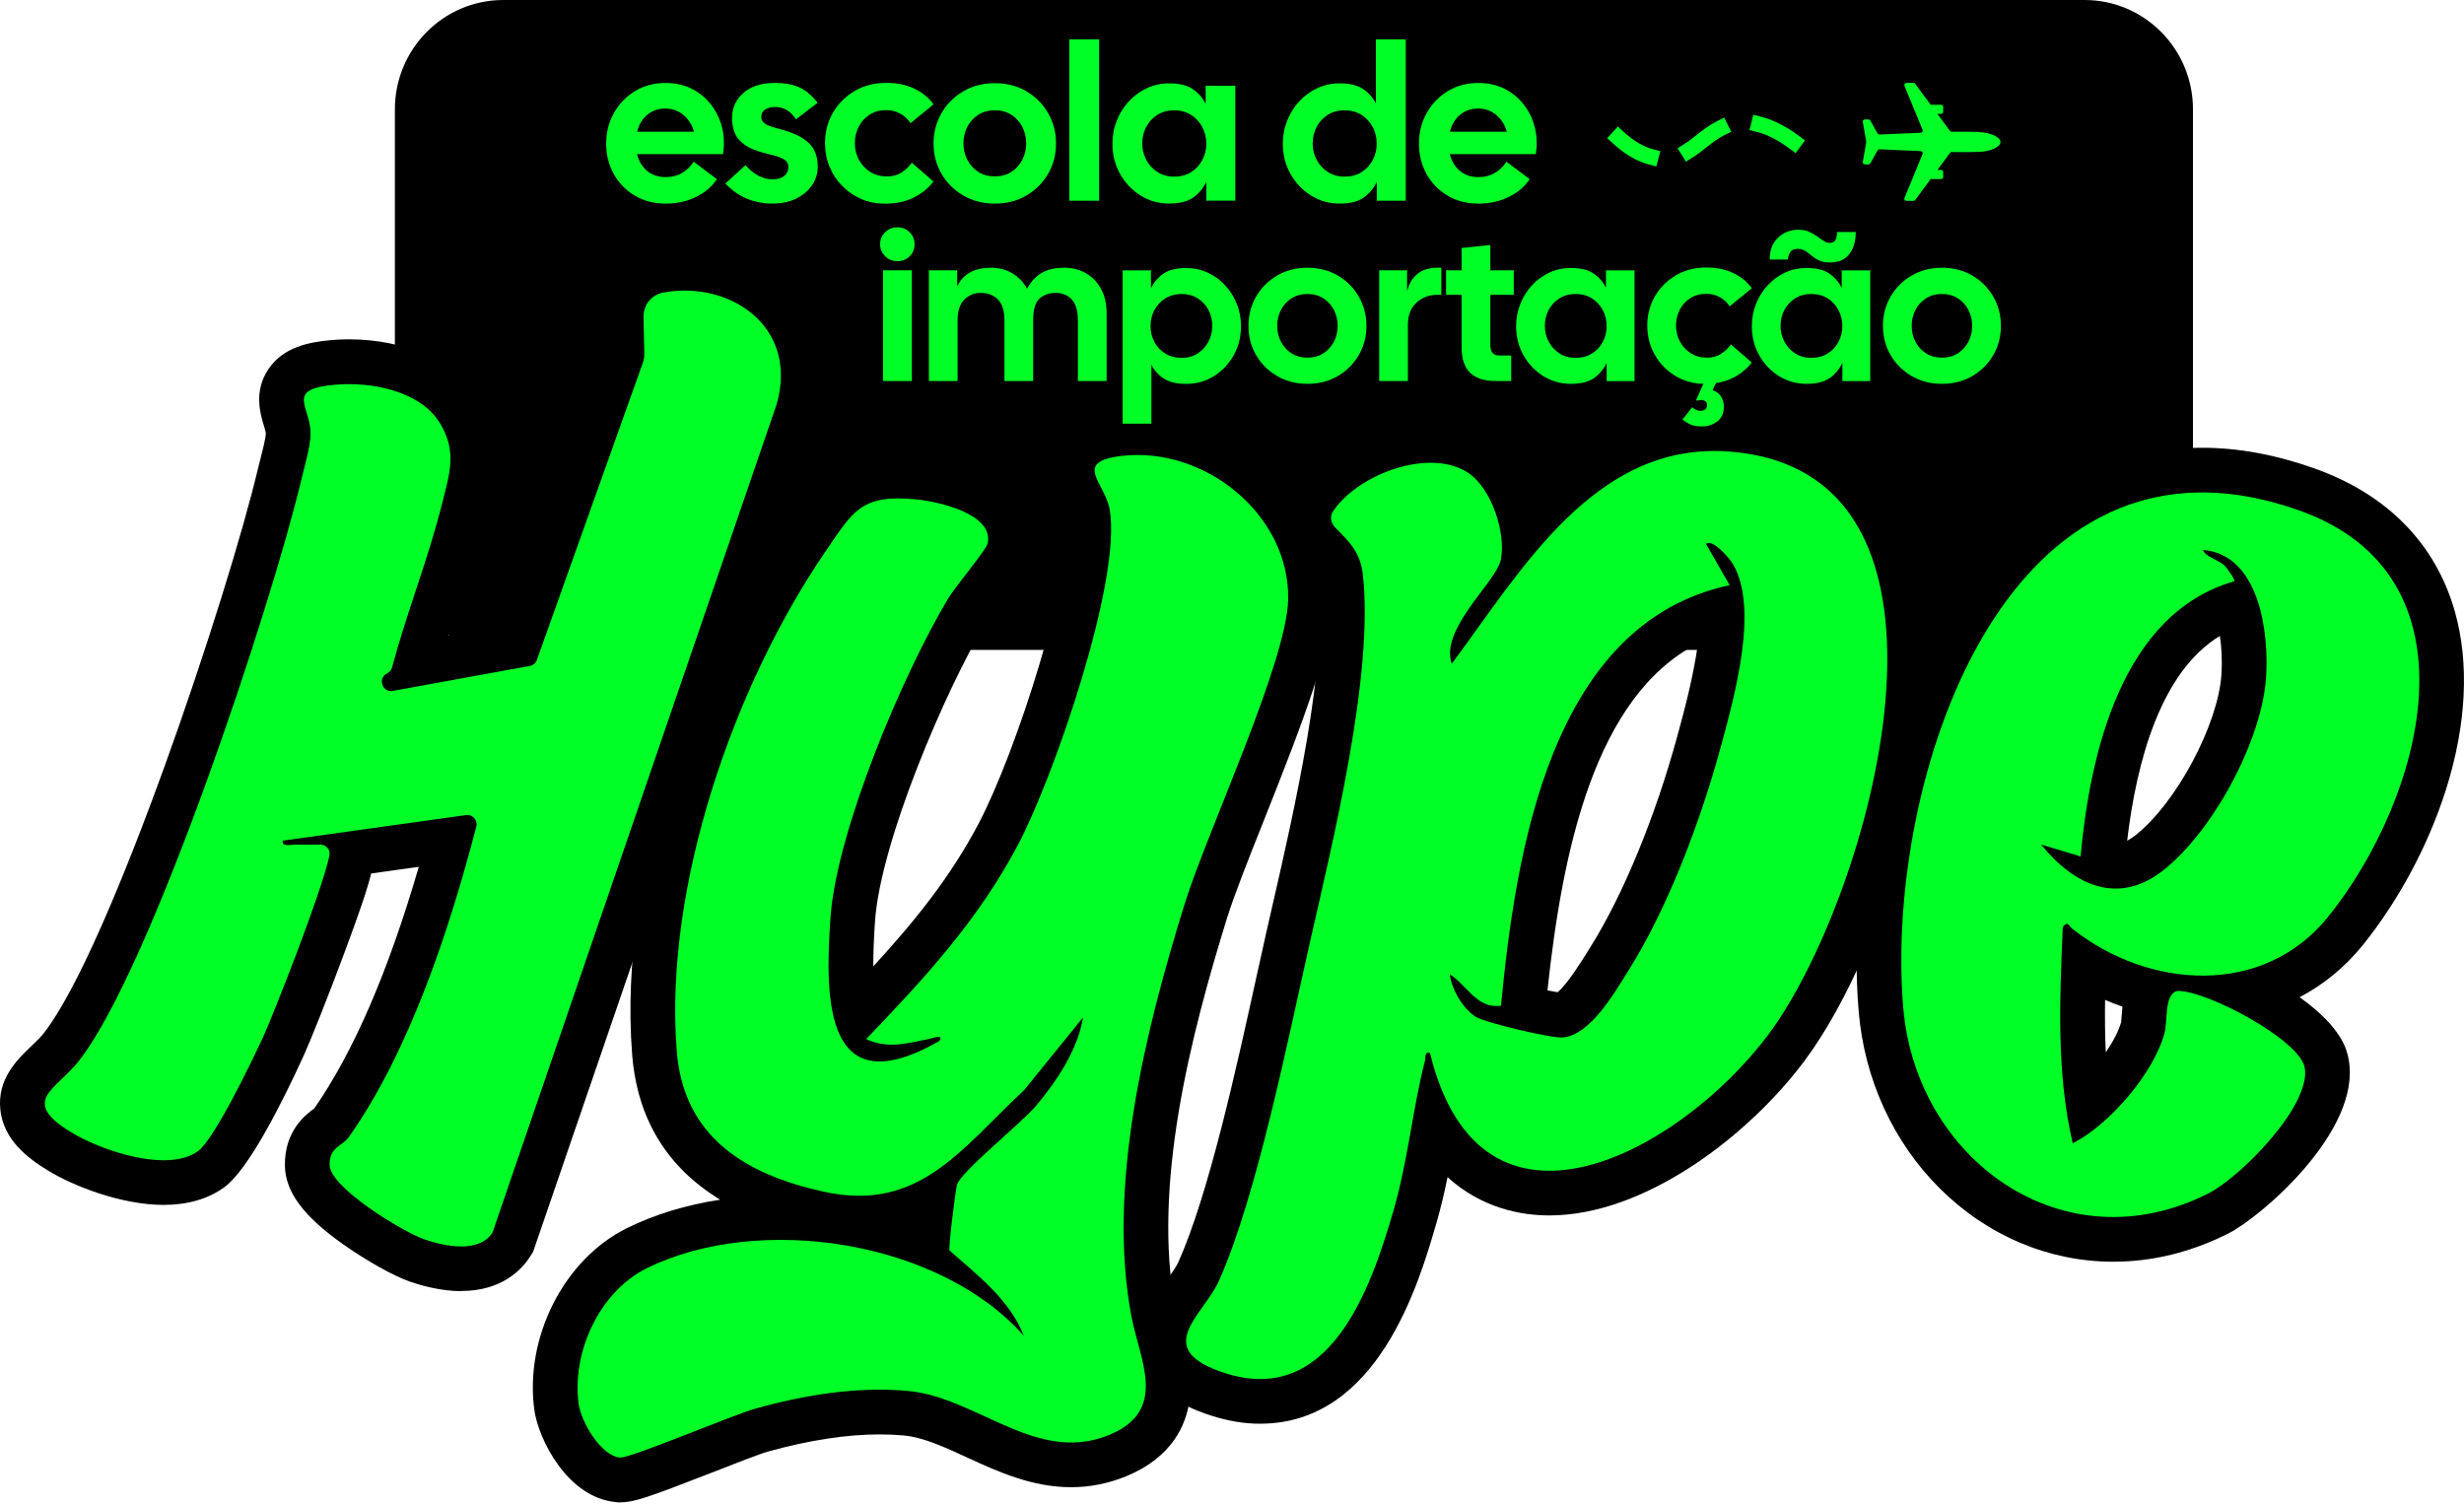 <svg xmlns="http://www.w3.org/2000/svg" width="1691" height="1032" viewBox="0 0 1691 1032" fill="none"><path d="M1430.59 0H345.407C304.313 0 271 33.604 271 75.056V370.944C271 412.396 304.313 446 345.407 446H1430.59C1471.69 446 1505 412.396 1505 370.944V75.056C1505 33.604 1471.69 0 1430.59 0Z" fill="black"></path><path d="M422.367 1030.84C389.3 1027.59 369.547 987.65 366.76 967.978C359.778 917.999 387.027 864.259 430.16 842.909C449.237 833.465 470.939 826.862 494.21 823.318C457.598 801.048 437.358 767.737 433.84 723.766C423.72 596.207 480.572 449.517 541.428 360.762L544.513 356.243C560.208 333.188 575.009 311.405 616.573 311.405C620.929 311.405 625.556 311.622 630.671 312.082C642.225 313.137 681.353 318.414 699.537 342.578C707.438 353.077 710.442 365.822 707.98 378.513C706.221 387.794 701.296 394.559 687.279 412.743C683.734 417.343 678.376 424.298 677.051 426.462C648.476 474.033 604.45 577.671 600.553 631.655C599.633 644.4 599.309 654.764 599.336 663.206C628.073 631.898 652.21 601.943 671.503 565.413C697.48 516.273 737.583 391.366 731.278 354.971C731.007 353.889 729.356 350.75 728.301 348.666C723.755 339.899 715.285 323.609 724.729 305.614C734.849 286.348 757.092 283.588 765.481 282.533C770.487 281.91 775.601 281.613 780.661 281.613C816.407 281.613 851.828 296.712 877.832 323.068C902.023 347.584 915.12 378.946 914.714 411.363C914.308 442.779 894.798 494.138 867.279 563.275C856.915 589.334 847.119 613.931 842.167 629.842C817.192 710.371 790.565 813.657 806.665 898.083C807.504 902.44 808.857 907.419 810.291 912.722C814.242 927.28 818.734 943.787 816.326 961.159C814.053 977.638 804.69 1000.02 773.085 1013.06C760.881 1018.09 748.082 1020.66 735.093 1020.66C708.034 1020.66 684.384 1009.78 663.521 1000.18C648.016 993.035 633.404 986.324 620.063 985.134C614.76 984.647 609.239 984.43 603.638 984.43C580.908 984.43 555.066 988.408 526.87 996.255C521.621 997.716 503.843 1004.64 489.555 1010.25C443.717 1028.13 434.76 1031.05 425.695 1031.05H424.153L422.34 1030.89L422.367 1030.84Z" fill="black"></path><path d="M812.889 620.723C786.046 707.259 759.42 813.955 776.548 903.82C782.15 933.233 802.011 967.924 761.395 984.701C711.281 1005.4 670.637 958.805 622.796 954.556C588.025 951.445 552.063 957.371 518.671 966.652C502.625 971.117 432.406 1001.02 425.452 1000.31C412.247 999.015 398.852 975.798 397.147 963.703C392.196 928.255 411.381 886.448 443.771 870.428C520.782 832.356 644.687 851.189 702.649 916.754C692.745 891.751 671.043 875.38 651.642 858.197C650.884 855.627 655.592 817.743 656.81 813.062C659.083 804.43 700.863 770.849 710.875 759.051C724.973 742.41 739.829 720.167 743.238 698.303L702.757 748.254C659.543 788.384 630.806 832.328 565.16 817.825C511.528 806 469.153 780.455 464.444 721.33C455.515 608.762 503.491 470.407 566.756 378.107C585.454 350.831 590.866 339.276 627.938 342.632C643.172 344.012 681.813 352.346 677.889 372.695C677.023 377.295 655.836 402.244 650.803 410.605C619.603 462.56 574.279 569.878 569.976 629.409C565.836 686.91 566.269 759.349 644.525 714.484C648.34 709.289 639.573 712.671 637.625 713.023C622.336 715.918 609.916 720.14 594.438 713.131C634.621 671.216 671.26 631.574 698.671 579.701C722.998 533.699 769.973 398.347 761.557 349.694C758.364 331.213 735.932 317.088 769.296 312.948C825.959 305.966 884.813 352.482 884.055 410.93C883.514 453.63 828.448 570.636 812.889 620.723Z" fill="#00FF26"></path><path d="M864.87 977.097C854.046 977.097 842.763 975.23 831.316 971.55C822.062 968.573 793.92 959.508 785.559 934.289C777.766 910.72 791.701 891.183 800.929 878.249C804.041 873.892 807.234 869.4 808.587 866.397C829.341 820.179 848.256 734.156 862.083 671.351C864.518 660.23 866.819 649.785 868.956 640.314C870.282 634.496 871.662 628.408 873.123 622.049C888.25 556.051 911.115 456.336 904.864 398.158C904.431 394.072 904.161 393.477 896.422 385.521C894.067 383.086 891.388 380.353 888.52 377.16L875.126 362.115L883.595 343.85C898.424 311.919 941.557 286.916 981.848 286.916C998.571 286.916 1013.78 291.381 1025.85 299.851C1037.64 308.131 1046.68 320.849 1052.69 334.866C1085.16 302.99 1124.8 278.825 1176.49 278.825C1180.25 278.825 1184.09 278.961 1187.91 279.231C1244.51 283.182 1286.1 310.702 1308.13 358.841C1323.77 393.017 1337.11 455.362 1311.87 558.378C1295.77 624.024 1267.54 689.156 1238.18 728.339C1200.06 779.292 1129.08 834.141 1063.3 834.141C1044.55 834.141 1017.3 829.568 993.43 807.894C991.292 818.339 988.83 828.892 985.745 839.553C973.758 880.711 945.724 977.07 864.87 977.07V977.097ZM1062 679.686C1064.65 680.227 1067 680.66 1068.93 680.957C1075.45 675.762 1085.81 659.066 1089.41 653.275L1091.82 649.379C1114.09 613.85 1136.3 559.785 1151.24 504.746L1152.08 501.661C1155.54 488.916 1162.33 463.94 1165.26 441.562C1094.5 477.632 1072.25 583.732 1062 679.713V679.686Z" fill="black"></path><path d="M1185.8 309.836C1093.85 303.45 1043.52 392.503 996.271 455.551C988.072 431.36 1027.01 399.376 1030.01 384.06C1033.61 365.741 1023.74 335.813 1008.26 324.962C982.471 306.886 932.844 324.637 915.011 350.587C912.657 354.024 913.117 358.624 915.986 361.628C925.619 371.64 933.628 378.486 935.387 394.884C942.801 463.886 914.66 577.455 898.884 647.079C884.326 711.481 862.381 821.451 836.566 878.952C825.769 903.008 789.455 925.846 840.706 942.353C912.576 965.489 940.61 884.851 956.277 831.03C966.235 796.772 969.32 761.838 977.816 728.42C978.52 725.633 977.465 721.79 981.361 722.575C1016.29 866.396 1153.43 790.44 1213.64 709.965C1282.42 618.098 1368.45 322.554 1185.8 309.836ZM1180.87 512.782C1167.42 562.355 1145.07 622.238 1117.82 665.696C1108.05 681.255 1091.2 710.858 1072.15 712.022C1064.11 712.509 1019.65 701.983 1012.91 697.897C1004.01 692.512 996.244 678.928 994.945 668.645C1006.74 676.06 1013.51 692.593 1030.1 690.212C1040.24 585.545 1063.78 427.924 1187.04 401.595L1170.83 373.317C1175.11 369.421 1186.8 382.869 1189.34 387.199C1207.39 418.047 1189.94 479.31 1180.87 512.782Z" fill="#00FF26"></path><path d="M316.591 886.096C303.197 886.096 290.1 882.578 281.495 879.629C270.455 875.867 251.622 865.341 235.63 854.057C208.137 834.629 195.771 817.933 195.527 799.911C195.203 775.72 210.14 764.761 215.714 760.675C242.692 721.79 266.288 667.292 287.421 594.881L254.761 599.454C251.486 612.524 245.398 629.436 236.928 652.355C225.563 683.122 212.683 715.107 208.814 723.603C192.767 758.754 170.2 803.104 153.721 814.956C142.68 822.885 128.718 826.917 112.265 826.917C84.124 826.917 51.246 814.577 32.602 803.131C18.694 794.607 2.404 782.133 0.239 761.595C-2.007 740.38 12.064 726.932 21.373 718.056C24.701 714.89 27.84 711.886 30.194 708.856C75.897 650.164 156.724 407.277 176.883 322.283C177.425 319.956 178.101 317.358 178.805 314.625C180.131 309.43 182.376 300.744 182.431 297.388C182.431 296.441 181.565 293.708 181.024 291.895C178.723 284.319 173.907 268.57 184.244 253.281C194.472 238.155 212.007 234.718 227.782 233.365C231.544 233.041 235.44 232.878 239.337 232.878C278.925 232.878 312.045 248.248 327.875 274.009C345.816 303.071 339.538 327.857 334.478 347.773C334.099 349.261 333.72 350.75 333.341 352.292C328.011 373.669 321.137 394.559 314.508 414.746C312.127 421.97 309.8 429.006 307.581 435.987L344.3 429.304L410.867 242.593C411.272 241.456 411.462 240.266 411.435 239.075L410.731 205.169C410.461 192.127 418.47 180.329 430.701 175.756C443.338 171.047 456.543 168.666 469.964 168.666C502.165 168.666 531.931 182.629 549.6 206.035C566.269 228.116 570.896 256.312 562.616 285.428L562.4 286.213L365.84 859.172L363.891 862.229C358.263 871.105 344.598 885.988 316.619 885.988L316.591 886.096Z" fill="black"></path><path d="M533.04 277.364L338.293 845.019C338.104 845.588 337.833 846.156 337.481 846.643C328.038 860.037 305.172 855.329 291.426 850.621C276.625 845.561 226.429 815.119 226.213 799.505C226.05 786.923 234.764 786.923 239.553 780.158C281.116 721.195 308.446 637.96 326.874 567.334C328.038 562.924 324.33 558.756 319.839 559.379L194.012 576.94C193.363 581.649 200.155 579.484 203.429 579.592C208.868 579.836 214.334 579.592 219.773 579.592C223.859 579.565 226.943 583.299 226.077 587.277C220.368 613.633 186.76 698.14 180.942 710.912C173.88 726.39 147.199 781.917 135.861 790.061C114.863 805.161 68.997 789.493 48.703 777.019C13.201 755.236 38.528 748.146 54.412 727.743C104.283 663.693 186.544 414.61 206.757 329.4C208.949 320.064 213.008 306.994 213.116 297.794C213.36 278.555 194.905 267.027 230.407 263.997C254.517 261.94 288.179 268.083 301.763 290.163C313.858 309.754 308.582 324.773 303.576 344.986C294.105 383.005 279.195 420.13 269.048 458.068C268.561 459.854 267.343 461.342 265.693 462.154C259.009 465.401 262.31 475.494 269.616 474.168L363.594 457.04C365.84 456.634 367.68 455.064 368.464 452.899L441.227 248.816C441.904 246.922 442.228 244.92 442.174 242.89L441.633 217.427C441.471 209.364 447.126 202.274 455.055 200.813C501.056 192.289 547.95 224.219 533.148 276.904C533.094 277.067 533.067 277.229 533.013 277.364H533.04Z" fill="#00FF26"></path><path d="M1450.3 865.909C1406.14 865.909 1363.87 848.077 1331.29 815.66C1299.28 783.838 1279.5 740.651 1275.58 694.081C1267.41 597.56 1293.57 455.633 1370.29 372.154C1409.28 329.724 1458.04 307.292 1511.32 307.292C1536 307.292 1561.92 312.055 1588.36 321.471C1638.2 339.168 1671.54 373.128 1684.72 419.67C1694.81 455.227 1692.67 497.521 1678.6 541.98C1666.59 579.863 1646.43 617.638 1621.8 648.297C1609.57 663.531 1594.8 675.681 1578.18 684.367C1607.98 705.636 1610.82 721.438 1611.87 727.202C1620.8 776.207 1551.45 835.386 1529.15 846.589C1503.66 859.415 1477.14 865.909 1450.3 865.909ZM1444.67 686.234C1444.51 698.276 1444.59 710.29 1445.16 722.196C1450.19 714.863 1454.04 707.557 1455.71 701.414C1455.82 700.467 1455.98 698.438 1456.07 697.058C1456.17 695.434 1456.34 693.324 1456.61 690.861C1452.57 689.481 1448.6 687.939 1444.67 686.234ZM1523.5 436.42C1482.83 461.072 1466.27 522.524 1459.83 576.968C1461.69 575.993 1463.64 574.722 1465.67 573.125C1493.57 551.045 1522.17 497.521 1524.53 462.993C1525.12 454.225 1524.72 444.89 1523.47 436.42H1523.5Z" fill="black"></path><path d="M1578.08 350.371C1374.94 278.176 1293.19 538.299 1306.16 691.511C1314.98 796.096 1416.26 869.048 1515.35 819.177C1537.65 807.948 1586.38 758.51 1581.68 732.641C1578.27 713.781 1514.84 679.794 1494.46 680.064C1485.18 681.85 1487.75 700.061 1485.56 708.585C1478.5 735.969 1447.79 771.877 1422.48 784.595C1411.12 736.132 1413.61 685.693 1415.64 636.228C1419.16 631.574 1419.56 635.335 1422.46 637.608C1474.6 678.766 1553.37 684.502 1597.88 629.057C1662.96 548.041 1705.28 395.56 1578.08 350.371ZM1555.16 465.103C1552.18 508.534 1518.79 570.23 1484.72 597.208C1453.71 621.751 1423.46 607.653 1400.81 579.646L1427.87 587.737C1434.28 517.572 1455.98 421.05 1533.4 398.916C1534.08 398.023 1528.53 389.905 1526.64 388.146C1522.12 383.871 1514.11 382.572 1511.78 377.403C1550.64 380.542 1557.27 434.147 1555.16 465.103Z" fill="#00FF26"></path><path d="M456.833 139.73C448.742 139.73 441.598 137.863 435.429 134.129C429.259 130.395 424.47 125.416 421.087 119.192C417.705 112.968 416 106.068 416 98.491C416 90.915 417.759 83.96 421.304 77.628C424.848 71.296 429.665 66.263 435.78 62.529C441.896 58.795 448.904 56.928 456.779 56.928C464.653 56.928 471.607 58.795 477.641 62.529C483.649 66.263 488.357 71.296 491.739 77.628C495.122 83.96 496.827 90.915 496.827 98.491C496.827 99.601 496.772 100.764 496.664 101.982C496.556 103.2 496.421 104.471 496.204 105.77H437.188C438.297 110.425 440.543 114.213 443.925 117.135C447.308 120.058 451.583 121.546 456.752 121.546C461.189 121.546 465.059 120.545 468.36 118.515C471.634 116.486 474.205 113.969 476.018 110.939L491.956 122.926C488.817 127.878 484.109 131.937 477.858 135.049C471.58 138.188 464.545 139.757 456.779 139.757L456.833 139.73ZM456.535 74.49C451.691 74.49 447.524 75.951 444.088 78.9C440.651 81.823 438.378 85.665 437.269 90.428H476.261C475.152 86.071 472.852 82.337 469.361 79.198C465.871 76.059 461.595 74.49 456.535 74.49Z" fill="#00FF26"></path><path d="M530.57 139.73C517.311 139.73 506.406 135.13 497.801 125.93L511.601 113.347C517.365 119.814 523.534 123.061 530.11 123.061C533.655 123.061 536.361 122.277 538.228 120.707C540.095 119.138 541.042 117.189 541.042 114.862C541.042 113.455 540.717 112.238 540.068 111.209C539.418 110.208 538.038 109.234 535.982 108.314C533.898 107.394 530.786 106.501 526.646 105.581C519.557 103.849 514.307 101.738 510.871 99.222C507.434 96.705 505.161 93.864 504.052 90.725C502.942 87.586 502.374 84.366 502.374 81.011C502.374 74.138 504.972 68.401 510.194 63.801C515.389 59.201 522.614 56.901 531.815 56.901C538.174 56.901 543.64 57.875 548.186 59.796C552.732 61.717 557.034 65.316 561.093 70.566L546.237 81.931C544.316 78.9 542.178 76.736 539.797 75.409C537.416 74.111 534.926 73.434 532.302 73.434C529.46 73.434 527.106 74.002 525.239 75.112C523.372 76.221 522.425 78.007 522.425 80.416C522.425 81.742 523.02 83.013 524.238 84.285C525.456 85.557 528.378 86.802 533.032 87.992C540.717 89.913 546.589 92.159 550.621 94.73C554.653 97.301 557.44 100.223 558.955 103.443C560.47 106.69 561.228 110.262 561.228 114.213C561.228 119.057 559.875 123.413 557.196 127.256C554.517 131.098 550.864 134.129 546.264 136.348C541.664 138.567 536.415 139.676 530.57 139.676V139.73Z" fill="#00FF26"></path><path d="M606.85 139.73C601.195 139.73 595.891 138.675 590.994 136.537C586.096 134.399 581.766 131.45 578.032 127.661C574.298 123.873 571.375 119.462 569.319 114.456C567.235 109.45 566.207 104.066 566.207 98.302C566.207 90.617 567.993 83.663 571.592 77.439C575.191 71.215 580.143 66.236 586.447 62.502C592.779 58.768 599.923 56.901 607.906 56.901C615.076 56.792 621.517 58.064 627.172 60.689C632.827 63.314 637.346 66.967 640.675 71.621L624.899 84.529C623.086 81.796 620.732 79.631 617.836 78.007C614.941 76.384 611.748 75.572 608.203 75.572C603.847 75.572 600.058 76.6 596.838 78.684C593.591 80.767 591.102 83.527 589.316 86.964C587.557 90.4 586.664 94.189 586.664 98.329C586.664 102.469 587.584 106.149 589.478 109.64C591.345 113.131 593.916 115.918 597.217 117.974C600.491 120.058 604.334 121.086 608.663 121.086C612.614 121.086 615.942 120.193 618.675 118.434C621.408 116.675 623.79 114.402 625.792 111.696L640.648 124.604C636.913 129.366 632.286 133.073 626.766 135.752C621.246 138.431 614.616 139.784 606.823 139.784L606.85 139.73Z" fill="#00FF26"></path><path d="M682.725 139.73C674.634 139.73 667.41 137.863 661.024 134.129C654.665 130.395 649.659 125.416 646.087 119.192C642.488 112.968 640.702 106.068 640.702 98.491C640.702 90.915 642.488 83.987 646.087 77.71C649.686 71.432 654.665 66.426 661.024 62.691C667.382 58.957 674.634 57.09 682.725 57.09C690.816 57.09 698.176 58.957 704.481 62.691C710.813 66.426 715.765 71.432 719.337 77.71C722.936 83.987 724.722 90.915 724.722 98.491C724.722 106.068 722.936 112.968 719.337 119.192C715.738 125.416 710.786 130.395 704.481 134.129C698.149 137.863 690.897 139.73 682.725 139.73ZM682.725 121.059C687.082 121.059 690.87 120.031 694.09 117.947C697.337 115.864 699.827 113.131 701.613 109.667C703.372 106.23 704.265 102.496 704.265 98.437C704.265 94.378 703.372 90.509 701.613 87.072C699.854 83.636 697.337 80.876 694.09 78.792C690.843 76.708 687.055 75.68 682.725 75.68C678.396 75.68 674.58 76.708 671.36 78.792C668.113 80.876 665.624 83.636 663.838 87.072C662.079 90.509 661.186 94.297 661.186 98.437C661.186 102.577 662.079 106.23 663.838 109.667C665.597 113.103 668.113 115.864 671.36 117.947C674.607 120.031 678.396 121.059 682.725 121.059Z" fill="#00FF26"></path><path d="M733.84 137.755V27H754.324V137.755H733.84Z" fill="#00FF26"></path><path d="M802.409 139.73C795.238 139.73 788.69 137.89 782.764 134.183C776.838 130.503 772.157 125.524 768.666 119.327C765.175 113.103 763.444 106.203 763.444 98.627C763.444 92.971 764.445 87.64 766.474 82.634C768.504 77.628 771.264 73.218 774.809 69.429C778.353 65.641 782.466 62.664 787.175 60.473C791.883 58.308 796.97 57.198 802.409 57.198C809.282 57.198 814.64 58.497 818.483 61.068C822.325 63.639 825.302 67.048 827.439 71.296V58.849H847.761V137.728H827.899V124.82C825.762 129.285 822.758 132.857 818.861 135.59C814.965 138.323 809.472 139.676 802.409 139.676V139.73ZM805.738 121.221C810.284 121.221 814.207 120.193 817.481 118.109C820.756 116.026 823.326 113.293 825.139 109.829C826.952 106.393 827.872 102.658 827.872 98.6C827.872 94.541 826.952 90.671 825.139 87.234C823.326 83.798 820.756 81.011 817.481 78.9C814.18 76.763 810.284 75.707 805.738 75.707C801.192 75.707 797.566 76.735 794.291 78.819C790.99 80.903 788.447 83.663 786.634 87.099C784.821 90.536 783.901 94.324 783.901 98.464C783.901 102.604 784.821 106.122 786.634 109.613C788.447 113.103 791.017 115.918 794.291 118.028C797.566 120.139 801.408 121.221 805.738 121.221Z" fill="#00FF26"></path><path d="M919.36 139.73C912.189 139.73 905.641 137.89 899.715 134.183C893.789 130.503 889.108 125.524 885.617 119.327C882.126 113.103 880.395 106.203 880.395 98.627C880.395 92.971 881.396 87.64 883.425 82.634C885.455 77.628 888.215 73.218 891.76 69.429C895.304 65.641 899.417 62.664 904.126 60.473C908.834 58.308 913.921 57.199 919.36 57.199C926.125 57.199 931.456 58.47 935.298 60.987C939.141 63.503 942.117 66.859 944.255 70.999V27H964.739V137.755H944.877V124.847C942.74 129.312 939.736 132.884 935.839 135.617C931.943 138.35 926.45 139.703 919.387 139.703L919.36 139.73ZM922.688 121.221C927.234 121.221 931.158 120.193 934.432 118.109C937.706 116.026 940.277 113.293 942.09 109.829C943.903 106.393 944.823 102.658 944.823 98.6C944.823 94.541 943.903 90.671 942.09 87.234C940.277 83.798 937.706 81.011 934.432 78.9C931.131 76.763 927.234 75.707 922.688 75.707C918.142 75.707 914.516 76.735 911.242 78.819C907.941 80.903 905.397 83.663 903.585 87.099C901.772 90.536 900.851 94.324 900.851 98.464C900.851 102.604 901.772 106.122 903.585 109.613C905.397 113.103 907.968 115.918 911.242 118.028C914.516 120.139 918.359 121.221 922.688 121.221Z" fill="#00FF26"></path><path d="M1014.64 139.73C1006.55 139.73 999.402 137.863 993.232 134.129C987.063 130.395 982.273 125.416 978.891 119.192C975.508 112.968 973.804 106.068 973.804 98.491C973.804 90.915 975.563 83.96 979.107 77.628C982.652 71.296 987.469 66.263 993.584 62.529C999.7 58.795 1006.71 56.928 1014.58 56.928C1022.46 56.928 1029.41 58.795 1035.45 62.529C1041.45 66.263 1046.16 71.296 1049.54 77.628C1052.93 83.96 1054.63 90.915 1054.63 98.491C1054.63 99.601 1054.58 100.764 1054.47 101.982C1054.36 103.2 1054.22 104.471 1054.01 105.77H994.991C996.101 110.425 998.347 114.213 1001.73 117.135C1005.11 120.058 1009.39 121.546 1014.56 121.546C1018.99 121.546 1022.86 120.545 1026.16 118.515C1029.44 116.486 1032.01 113.969 1033.82 110.939L1049.76 122.926C1046.62 127.878 1041.91 131.937 1035.66 135.049C1029.38 138.188 1022.35 139.757 1014.58 139.757L1014.64 139.73ZM1014.34 74.49C1009.5 74.49 1005.33 75.951 1001.89 78.9C998.455 81.823 996.182 85.665 995.072 90.428H1034.07C1032.96 86.071 1030.66 82.337 1027.16 79.198C1023.67 76.059 1019.4 74.49 1014.34 74.49Z" fill="#00FF26"></path><path d="M615.825 179.244C612.524 179.244 609.71 178.108 607.437 175.808C605.136 173.508 604 170.775 604 167.554C604 164.334 605.136 161.737 607.437 159.437C609.737 157.137 612.524 156 615.825 156C619.126 156 622.049 157.137 624.295 159.437C626.541 161.737 627.65 164.443 627.65 167.554C627.65 170.856 626.541 173.643 624.295 175.889C622.049 178.135 619.234 179.244 615.825 179.244ZM606.056 261.505V185.522H625.783V261.505H606.056Z" fill="#00FF26"></path><path d="M637.473 261.505V185.522H656.901V196.616C660.906 188.038 668.645 183.763 680.145 183.763C685.503 183.763 690.32 185.008 694.622 187.497C698.898 189.987 702.307 193.504 704.851 198.078C707.394 193.504 710.614 189.96 714.565 187.497C718.516 185.035 723.846 183.763 730.557 183.763C736.023 183.763 740.921 185.035 745.305 187.551C749.688 190.095 753.152 193.694 755.668 198.375C758.212 203.057 759.457 208.604 759.457 215.044V261.505H739.73V219.86C739.73 213.231 738.323 208.441 735.482 205.465C732.668 202.488 729.015 201 724.523 201C720.031 201 716.216 202.326 713.347 204.951C710.479 207.575 709.045 212.554 709.045 219.86V261.505H689.319V219.86C689.319 213.231 687.803 208.441 684.8 205.465C681.769 202.488 677.845 201 672.975 201C668.78 201 665.1 202.488 661.934 205.465C658.768 208.441 657.172 213.231 657.172 219.86V261.505H637.446H637.473Z" fill="#00FF26"></path><path d="M770.443 290.757V185.549H789.871V197.834C791.928 193.64 794.823 190.284 798.557 187.741C802.319 185.197 807.487 183.953 814.117 183.953C819.366 183.953 824.264 185.008 828.81 187.091C833.329 189.175 837.307 192.07 840.716 195.723C844.126 199.376 846.804 203.625 848.753 208.441C850.701 213.258 851.675 218.399 851.675 223.865C851.675 231.171 849.997 237.828 846.642 243.808C843.287 249.788 838.768 254.578 833.139 258.123C827.484 261.668 821.152 263.453 814.144 263.453C807.622 263.453 802.508 262.263 798.801 259.882C795.094 257.5 792.226 254.307 790.169 250.303V290.784H770.443V290.757ZM810.924 245.594C815.118 245.594 818.798 244.566 821.964 242.536C825.13 240.48 827.592 237.774 829.351 234.419C831.11 231.063 831.976 227.491 831.976 223.676C831.976 219.671 831.11 216.018 829.351 212.717C827.592 209.416 825.13 206.764 821.964 204.761C818.798 202.759 815.118 201.758 810.924 201.758C806.729 201.758 802.887 202.786 799.667 204.815C796.447 206.872 793.957 209.551 792.226 212.852C790.467 216.153 789.601 219.806 789.601 223.811C789.601 227.816 790.467 231.307 792.226 234.635C793.984 237.963 796.474 240.615 799.667 242.591C802.887 244.593 806.621 245.594 810.924 245.594Z" fill="#00FF26"></path><path d="M897.27 263.426C889.477 263.426 882.523 261.613 876.381 258.014C870.238 254.416 865.449 249.626 861.985 243.619C858.521 237.639 856.79 230.982 856.79 223.676C856.79 216.37 858.521 209.686 861.985 203.652C865.449 197.618 870.238 192.801 876.381 189.175C882.523 185.576 889.477 183.763 897.27 183.763C905.064 183.763 912.153 185.576 918.242 189.175C924.33 192.774 929.092 197.59 932.556 203.652C936.02 209.686 937.752 216.37 937.752 223.676C937.752 230.982 936.02 237.639 932.556 243.619C929.092 249.599 924.33 254.416 918.242 258.014C912.153 261.613 905.172 263.426 897.27 263.426ZM897.27 245.459C901.465 245.459 905.118 244.458 908.23 242.455C911.341 240.453 913.75 237.801 915.454 234.5C917.159 231.198 918.025 227.572 918.025 223.676C918.025 219.779 917.159 216.018 915.454 212.717C913.75 209.416 911.341 206.764 908.23 204.761C905.118 202.759 901.465 201.758 897.27 201.758C893.076 201.758 889.423 202.759 886.311 204.761C883.2 206.764 880.791 209.416 879.087 212.717C877.382 216.018 876.516 219.671 876.516 223.676C876.516 227.681 877.382 231.171 879.087 234.5C880.791 237.801 883.2 240.48 886.311 242.455C889.423 244.458 893.076 245.459 897.27 245.459Z" fill="#00FF26"></path><path d="M946.519 261.505V185.522H965.65V199.999C966.922 194.533 969.492 190.393 973.389 187.497C977.285 184.629 982.535 183.384 989.165 183.763V202.326H986.377C980.722 202.326 975.959 204.139 972.063 207.738C968.166 211.337 966.218 216.316 966.218 222.648V261.505H946.492H946.519Z" fill="#00FF26"></path><path d="M1026.29 261.505C1018.79 261.505 1013.03 259.665 1009.05 255.958C1005.05 252.251 1003.07 246.271 1003.07 237.99V202.326H992.412V185.522H1003.07V170.179L1022.8 168.123V185.522H1038.87V202.326H1022.8V236.962C1022.8 241.643 1024.86 243.971 1028.94 243.971H1037.11V261.505H1026.29Z" fill="#00FF26"></path><path d="M1078.03 263.426C1071.1 263.426 1064.8 261.64 1059.11 258.096C1053.4 254.551 1048.88 249.761 1045.53 243.781C1042.17 237.801 1040.5 231.144 1040.5 223.838C1040.5 218.372 1041.47 213.258 1043.42 208.414C1045.37 203.598 1048.05 199.349 1051.46 195.696C1054.86 192.043 1058.84 189.175 1063.36 187.064C1067.88 184.981 1072.78 183.925 1078.05 183.925C1084.68 183.925 1089.85 185.17 1093.53 187.66C1097.24 190.149 1100.11 193.423 1102.16 197.536V185.549H1121.76V261.532H1102.62V249.112C1100.57 253.387 1097.67 256.851 1093.94 259.476C1090.18 262.1 1084.9 263.426 1078.08 263.426H1078.03ZM1081.25 245.594C1085.63 245.594 1089.39 244.593 1092.59 242.591C1095.75 240.588 1098.21 237.936 1099.97 234.635C1101.73 231.334 1102.6 227.708 1102.6 223.811C1102.6 219.915 1101.73 216.153 1099.97 212.852C1098.21 209.551 1095.75 206.872 1092.59 204.815C1089.42 202.759 1085.63 201.758 1081.25 201.758C1076.86 201.758 1073.37 202.759 1070.21 204.761C1067.04 206.764 1064.58 209.416 1062.82 212.717C1061.06 216.018 1060.2 219.671 1060.2 223.676C1060.2 227.681 1061.06 231.063 1062.82 234.419C1064.58 237.774 1067.04 240.48 1070.21 242.536C1073.37 244.593 1077.05 245.594 1081.25 245.594Z" fill="#00FF26"></path><path d="M1169.65 263.426C1164.18 263.426 1159.1 262.398 1154.39 260.369C1149.65 258.312 1145.49 255.471 1141.89 251.818C1138.29 248.165 1135.47 243.917 1133.5 239.1C1131.5 234.283 1130.5 229.088 1130.5 223.541C1130.5 216.126 1132.23 209.443 1135.69 203.435C1139.15 197.455 1143.92 192.639 1150.01 189.04C1156.09 185.441 1162.99 183.628 1170.68 183.628C1177.61 183.52 1183.78 184.737 1189.24 187.281C1194.71 189.824 1199.04 193.315 1202.26 197.807L1187.05 210.227C1185.29 207.603 1183.05 205.492 1180.26 203.95C1177.47 202.38 1174.39 201.622 1170.98 201.622C1166.78 201.622 1163.13 202.624 1160.02 204.626C1156.91 206.628 1154.5 209.28 1152.79 212.582C1151.09 215.883 1150.22 219.536 1150.22 223.541C1150.22 227.545 1151.12 231.063 1152.93 234.419C1154.74 237.774 1157.2 240.453 1160.37 242.455C1163.54 244.458 1167.22 245.459 1171.41 245.459C1175.2 245.459 1178.42 244.62 1181.04 242.888C1183.67 241.184 1185.97 239.019 1187.92 236.394L1202.23 248.814C1198.63 253.387 1194.17 256.986 1188.86 259.557C1183.56 262.128 1177.15 263.426 1169.65 263.426ZM1168.33 292.651C1165.59 292.651 1163.32 292.38 1161.53 291.839C1159.72 291.298 1157.42 289.999 1154.61 287.969L1161.32 279.5C1162.1 280.176 1162.97 280.772 1163.94 281.259C1164.92 281.746 1165.94 281.989 1167 281.989C1168.05 281.989 1169.08 281.692 1170.06 281.123C1171.03 280.528 1171.52 279.473 1171.52 277.903C1171.52 276.821 1171.14 276.009 1170.35 275.414C1169.57 274.819 1168.76 274.548 1167.86 274.548C1166.59 274.548 1165.54 274.683 1164.64 274.981L1164.05 274.548L1170.19 260.666L1178.96 260.071L1175.31 267.81C1177.93 268.595 1179.88 270.056 1181.15 272.194C1182.42 274.331 1183.05 276.631 1183.05 279.067C1183.05 283.64 1181.5 287.049 1178.45 289.295C1175.39 291.541 1171.98 292.651 1168.3 292.651H1168.33Z" fill="#00FF26"></path><path d="M1239.79 263.426C1232.86 263.426 1226.56 261.64 1220.87 258.096C1215.17 254.551 1210.65 249.761 1207.29 243.781C1203.94 237.801 1202.26 231.144 1202.26 223.838C1202.26 218.372 1203.23 213.258 1205.18 208.414C1207.13 203.598 1209.81 199.349 1213.22 195.696C1216.63 192.043 1220.6 189.175 1225.12 187.064C1229.64 184.981 1234.54 183.925 1239.82 183.925C1246.45 183.925 1251.61 185.17 1255.29 187.66C1259 190.149 1261.87 193.423 1263.93 197.536V185.549H1283.52V261.532H1264.39V249.112C1262.33 253.387 1259.43 256.851 1255.7 259.476C1251.94 262.1 1246.66 263.426 1239.84 263.426H1239.79ZM1255.86 180.137C1252.94 180.137 1250.48 179.677 1248.48 178.757C1246.47 177.837 1244.74 176.728 1243.28 175.456C1241.82 174.184 1240.36 173.102 1238.9 172.182C1237.44 171.262 1235.73 170.802 1233.78 170.802C1231.16 170.802 1229.37 171.64 1228.45 173.291C1227.53 174.942 1227.07 176.565 1227.07 178.108H1214.52C1214.52 173.535 1215.46 169.719 1217.36 166.716C1219.25 163.685 1221.69 161.439 1224.66 159.924C1227.64 158.408 1230.72 157.651 1233.94 157.651C1236.87 157.651 1239.38 158.111 1241.47 159.031C1243.55 159.951 1245.42 161.006 1247.01 162.17C1248.61 163.333 1250.1 164.388 1251.48 165.308C1252.83 166.229 1254.27 166.689 1255.73 166.689C1257.97 166.689 1259.38 165.796 1259.98 163.983C1260.57 162.17 1260.84 160.6 1260.84 159.22H1273.56C1273.56 165.444 1272.1 170.504 1269.18 174.346C1266.25 178.189 1261.82 180.11 1255.89 180.11L1255.86 180.137ZM1243.01 245.594C1247.39 245.594 1251.15 244.593 1254.35 242.591C1257.51 240.588 1259.98 237.936 1261.73 234.635C1263.49 231.334 1264.36 227.708 1264.36 223.811C1264.36 219.915 1263.49 216.153 1261.73 212.852C1259.98 209.551 1257.51 206.872 1254.35 204.815C1251.18 202.759 1247.39 201.758 1243.01 201.758C1238.63 201.758 1235.14 202.759 1231.97 204.761C1228.8 206.764 1226.34 209.416 1224.58 212.717C1222.82 216.018 1221.96 219.671 1221.96 223.676C1221.96 227.681 1222.82 231.063 1224.58 234.419C1226.34 237.774 1228.8 240.48 1231.97 242.536C1235.14 244.593 1238.82 245.594 1243.01 245.594Z" fill="#00FF26"></path><path d="M1332.71 263.426C1324.92 263.426 1317.96 261.613 1311.82 258.014C1305.68 254.416 1300.89 249.626 1297.43 243.619C1293.96 237.639 1292.23 230.982 1292.23 223.676C1292.23 216.37 1293.96 209.686 1297.43 203.652C1300.89 197.618 1305.68 192.801 1311.82 189.175C1317.96 185.576 1324.92 183.763 1332.71 183.763C1340.5 183.763 1347.59 185.576 1353.68 189.175C1359.77 192.774 1364.53 197.59 1368 203.652C1371.46 209.686 1373.19 216.37 1373.19 223.676C1373.19 230.982 1371.46 237.639 1368 243.619C1364.53 249.599 1359.77 254.416 1353.68 258.014C1347.59 261.613 1340.61 263.426 1332.71 263.426ZM1332.71 245.459C1336.91 245.459 1340.56 244.458 1343.67 242.455C1346.78 240.453 1349.19 237.801 1350.9 234.5C1352.6 231.198 1353.47 227.572 1353.47 223.676C1353.47 219.779 1352.6 216.018 1350.9 212.717C1349.19 209.416 1346.78 206.764 1343.67 204.761C1340.56 202.759 1336.91 201.758 1332.71 201.758C1328.52 201.758 1324.86 202.759 1321.75 204.761C1318.64 206.764 1316.23 209.416 1314.53 212.717C1312.82 216.018 1311.96 219.671 1311.96 223.676C1311.96 227.681 1312.82 231.171 1314.53 234.5C1316.23 237.801 1318.64 240.48 1321.75 242.455C1324.86 244.458 1328.52 245.459 1332.71 245.459Z" fill="#00FF26"></path><path d="M1358.51 90.563C1352.05 90.374 1345.69 90.346 1339.41 90.428C1338.95 90.428 1338.49 90.211 1338.22 89.832L1329.62 78.17H1332.1C1332.92 78.17 1333.57 77.52 1333.57 76.708V73.38C1333.57 72.568 1332.92 71.919 1332.1 71.919H1324.99L1314.38 57.523C1314.11 57.144 1313.68 56.928 1313.19 56.928H1308.37C1307.32 56.928 1306.61 57.983 1307.02 58.957L1319.44 89.075C1319.82 90.022 1319.17 91.05 1318.14 91.104C1308.7 91.51 1299.31 91.97 1289.86 92.322C1289.32 92.322 1288.78 92.051 1288.51 91.564L1283.61 82.743C1283.34 82.283 1282.86 81.985 1282.34 81.985H1279.85C1278.93 81.985 1278.26 82.797 1278.42 83.717L1280.75 97.138C1280.77 97.301 1280.77 97.463 1280.75 97.653L1278.42 111.074C1278.26 111.967 1278.96 112.806 1279.85 112.806H1282.34C1282.88 112.806 1283.37 112.508 1283.61 112.048L1288.51 103.227C1288.78 102.74 1289.3 102.442 1289.86 102.469C1299.28 102.821 1308.67 103.281 1318.14 103.687C1319.17 103.741 1319.82 104.769 1319.44 105.716L1307.02 135.834C1306.61 136.808 1307.35 137.863 1308.37 137.863H1313.19C1313.65 137.863 1314.08 137.646 1314.38 137.268L1324.99 122.872H1332.1C1332.92 122.872 1333.57 122.223 1333.57 121.411V118.082C1333.57 117.271 1332.92 116.621 1332.1 116.621H1329.62L1338.22 104.959C1338.49 104.58 1338.95 104.363 1339.41 104.363C1345.69 104.444 1352.05 104.444 1358.51 104.228C1366.47 103.849 1372.88 100.764 1372.88 97.463C1372.88 94.162 1366.47 91.077 1358.51 90.698V90.563Z" fill="#00FF26"></path><path d="M1136.69 114.24L1131.47 112.86C1123.32 110.695 1115.1 105.879 1107 98.491L1103 94.838L1110.31 86.829L1114.31 90.482C1121.08 96.678 1127.79 100.656 1134.25 102.361L1139.48 103.741L1136.72 114.213L1136.69 114.24ZM1157.01 110.912L1151.27 101.738L1155.87 98.87C1158.72 97.111 1161.39 94.974 1164.26 92.728C1168.57 89.318 1173.03 85.827 1178.47 83.121L1183.31 80.713L1188.13 90.4L1183.29 92.809C1178.85 95.001 1175.03 98.031 1170.97 101.224C1168.02 103.551 1164.97 105.96 1161.64 108.043L1157.04 110.912H1157.01ZM1232.29 105.067L1227.93 101.847C1220.22 96.11 1212.81 92.322 1205.88 90.59L1200.63 89.264L1203.26 78.765L1208.5 80.091C1216.81 82.174 1225.53 86.558 1234.4 93.133L1238.76 96.354L1232.32 105.04L1232.29 105.067Z" fill="#00FF26"></path></svg>